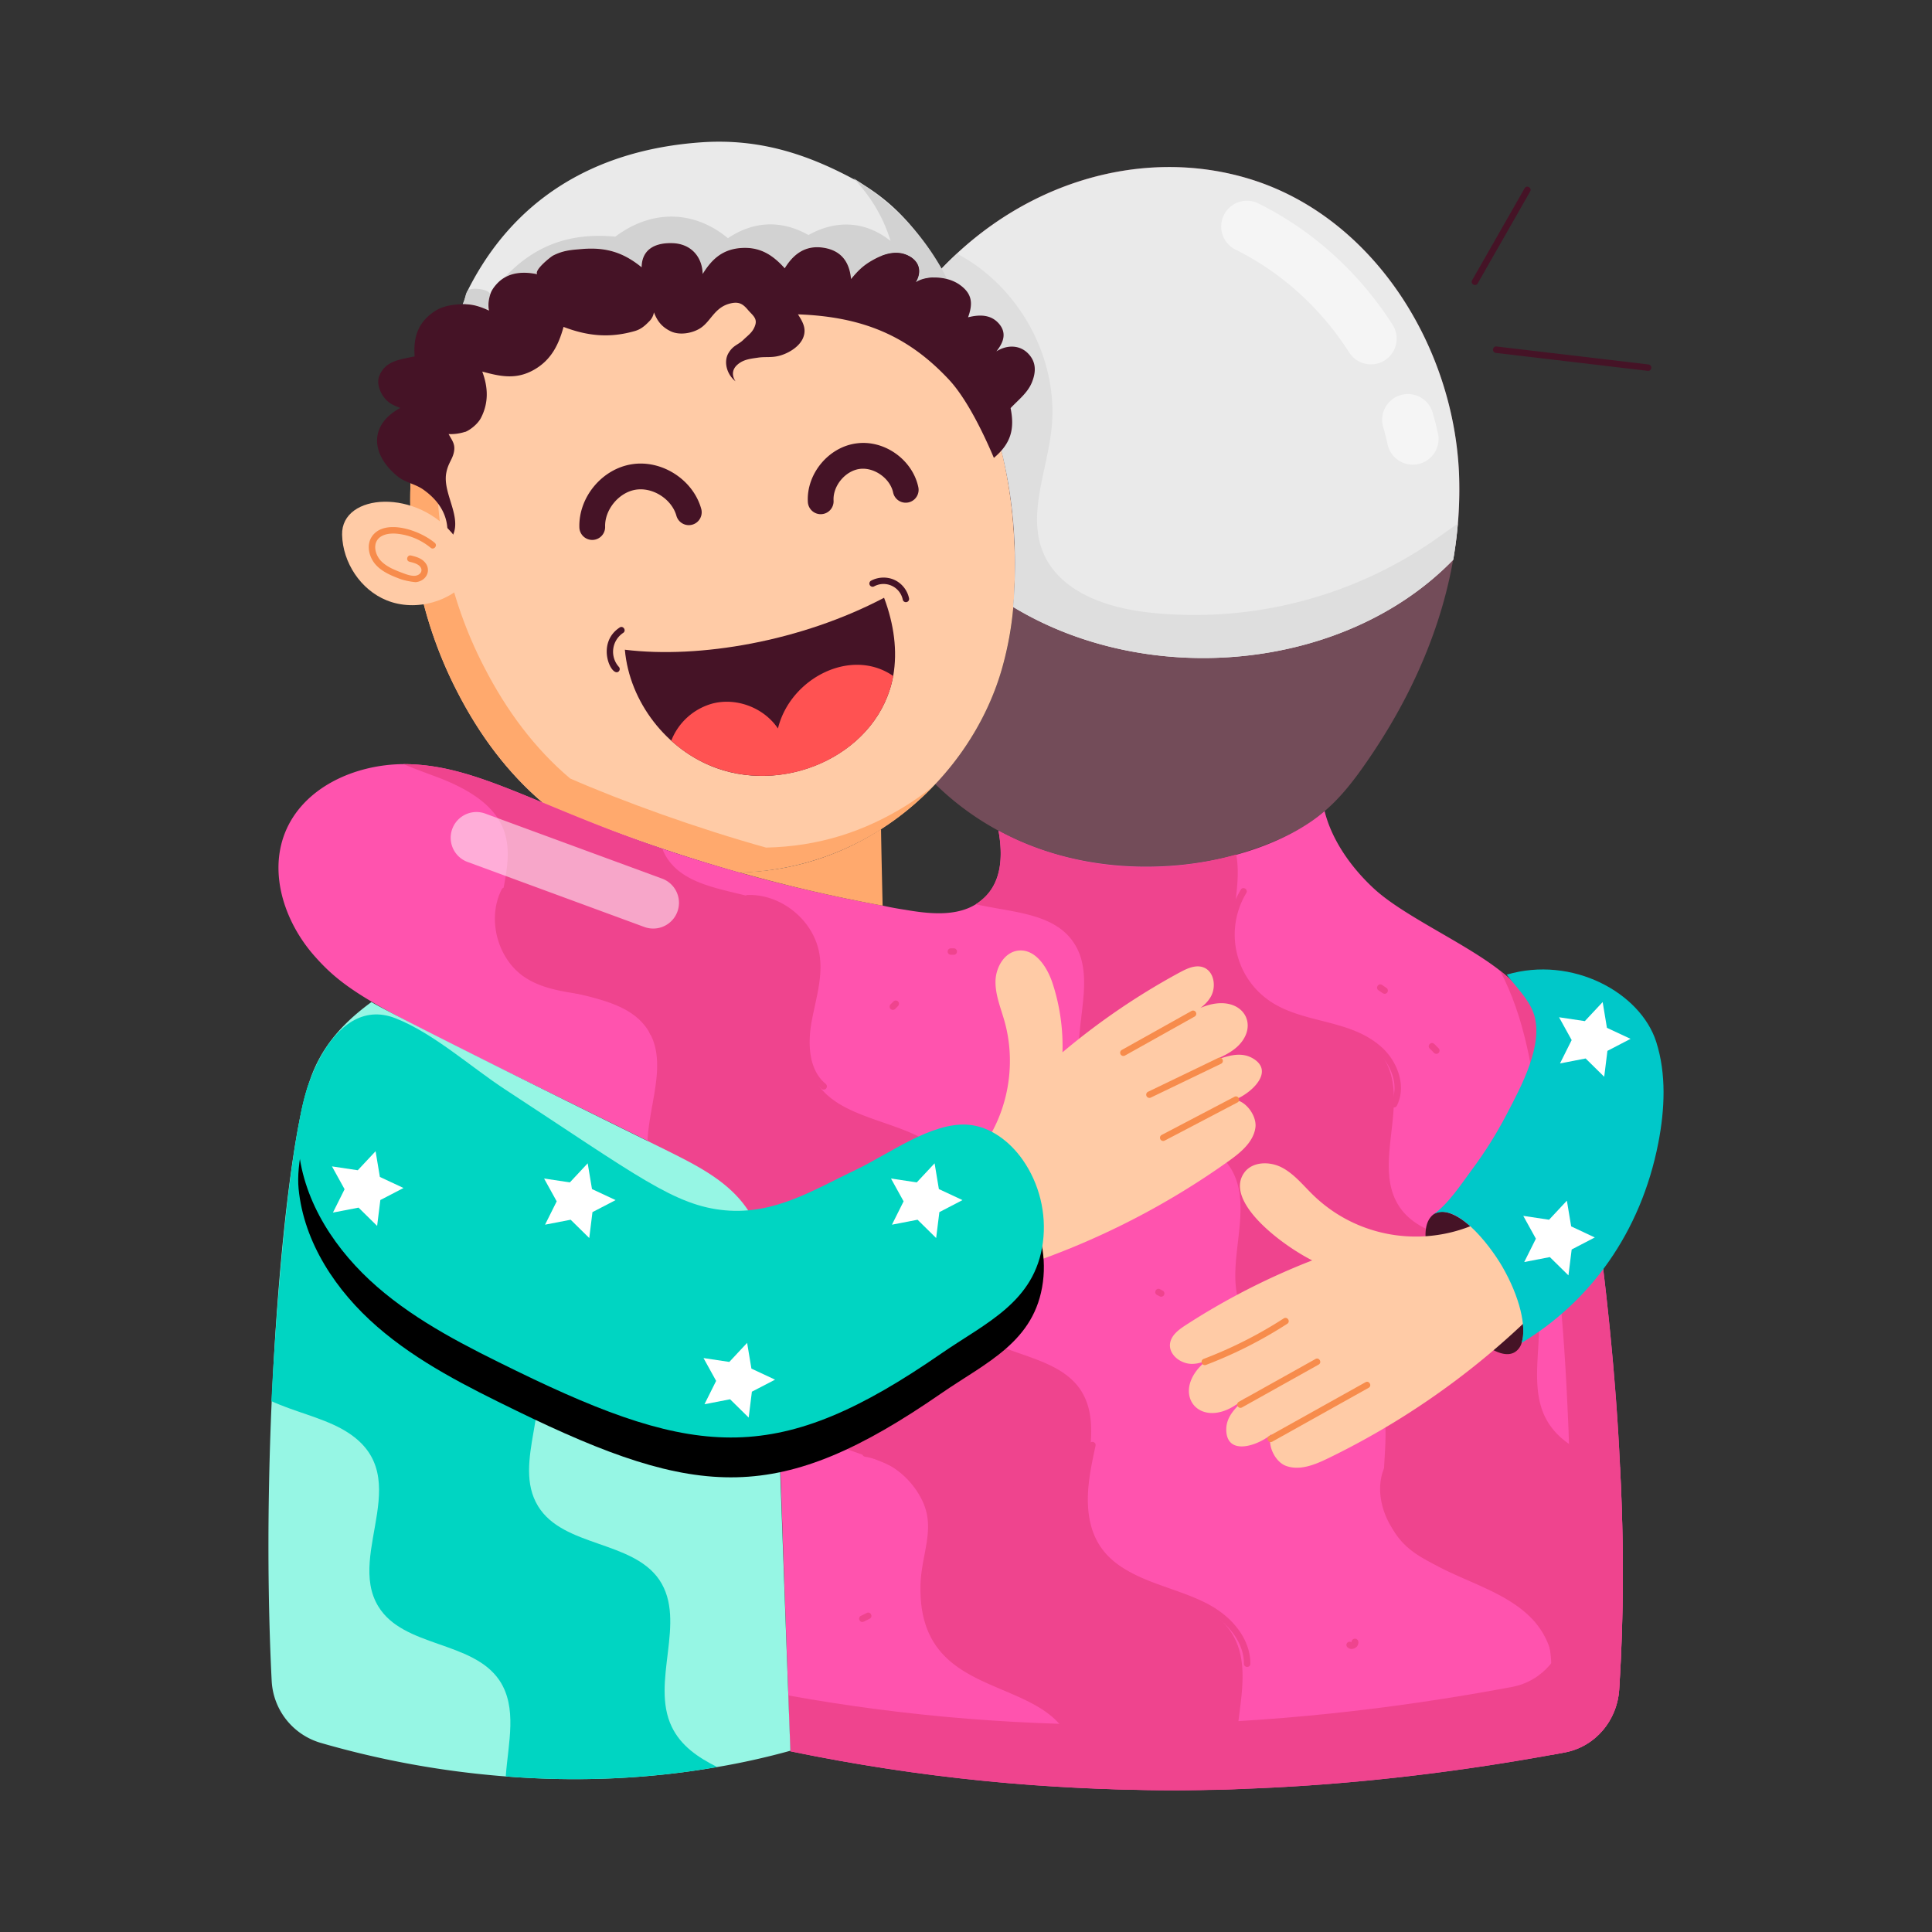 <svg xmlns="http://www.w3.org/2000/svg" version="1.1" xmlns:xlink="http://www.w3.org/1999/xlink" x="0" y="0" viewBox="0 0 75 75" style="enable-background:new 0 0 512 512" xml:space="preserve" class="hovered-paths"><rect x="0" y="0" width="75" height="75" fill="#333333" stroke="none"/><g><path fill="#734c59" d="M53.171 29.407c-.588.867-1.107 1.532-1.75 2.082-.564.488-1.222.875-2.096 1.23-3.626 1.457-7.574 1.157-10.565-.472a10.88 10.88 0 0 1-2.453-1.81c1.98-2.086 2.944-4.627 3.064-7.4.207-4.306-.818-8.482-3.66-11.64 3.5-4.391 8.714-5.803 13.018-4.38 4.659 1.547 7.7 6.462 7.91 11.369.163 3.96-1.255 7.773-3.468 11.021z" opacity="1" data-original="#734c59"></path><path fill="#ffcba6" d="M39.371 23.037a12.7 12.7 0 0 1-.51 3.042c-1.236 4.119-5.168 7.672-10.162 7.786-2.726-.768-5.494-1.767-7.608-2.686-1.378-1.168-2.477-2.647-3.336-4.318-1.726-3.336-2.26-7.221-1.478-10.712 2.125-9.401 12.541-12.595 19.434-4.752 2.847 3.165 3.866 7.345 3.66 11.64z" opacity="1" data-original="#ffcba6" class="hovered-path"></path><path fill="#ffa96d50" d="M36.198 30.543c-1.854 1.955-4.47 3.23-7.5 3.326-3.416-.967-6.944-2.362-7.606-2.693-1.384-1.17-2.478-2.639-3.336-4.313-3.103-5.994-2.271-13.518 2.553-17.53.032-.021.064-.053.097-.075-4.118 4.32-4.388 11.29-1.61 16.64.859 1.673 1.953 3.154 3.337 4.323 2.05.896 4.955 1.945 7.606 2.682 2.045-.043 3.834-.621 5.504-1.673.332-.215.654-.44.955-.687z" opacity="1" data-original="#ffa96d50"></path><path fill="#ff53ae" d="M62.857 65.582c-.075 1.201-.922 2.22-2.103 2.446-10.09 1.887-20.02 2.036-30.07-.043v-.022c-.669-17.8-.502-18.188-1.106-19.9a4.986 4.986 0 0 0-.761-1.385c-.916-1.14-2.382-1.717-3.68-2.392-9.915-4.902-11.43-5.493-12.874-7.113-1.18-1.298-1.845-3.208-1.202-4.838.698-1.76 2.704-2.66 4.603-2.672 2.811 0 5.098 1.606 10.041 3.283h.011a61.022 61.022 0 0 0 8.55 2.21c.29.065.58.118.87.161.922.161 1.973.268 2.746-.214.086-.054.172-.118.247-.183.75-.633.815-1.652.633-2.671 4.555 2.476 10.278 1.304 12.659-.762.279 1.127 1.03 2.189 1.91 3.004 1.298 1.202 4.108 2.35 5.364 3.594 2.295 2.264 2.725 5.085 3.165 8.271.493 3.53.869 7.07 1.03 10.59.15 2.896.15 5.771-.033 8.636z" opacity="1" data-original="#ff53ae"></path><path fill="#ef448e50" d="M62.857 65.582c-.075 1.201-.922 2.22-2.103 2.446-10.09 1.887-20.02 2.036-30.07-.043v-.022c-.033-.719-.054-1.427-.076-2.145 9.308 1.68 18.659 1.437 28.097-.333 1.18-.225 2.028-1.245 2.103-2.446.182-2.864.182-5.74.032-8.636-.16-3.52-.536-7.06-1.03-10.589-.31-2.242-.611-4.302-1.577-6.126.172.129.322.258.462.397 2.295 2.264 2.725 5.085 3.165 8.271.493 3.53.869 7.07 1.03 10.59.15 2.896.15 5.771-.033 8.636z" opacity="1" data-original="#ef448e50"></path><path fill="#ef448e50" d="M62.857 65.582c-.075 1.201-.922 2.22-2.103 2.446l-.504.096c-.429-1.545.43-3.615-.418-5.096-1.148-2.017-4.613-1.62-5.75-3.647-.945-1.695.354-4.12-.827-5.665-1.137-1.48-3.787-1.04-4.87-2.585-1.127-1.631.44-4.099-.612-5.783-1.148-1.834-4.42-1.212-5.535-3.068-1.02-1.684.557-4.152-.601-5.75-.783-1.095-2.393-1.116-3.755-1.427.086-.054.172-.118.247-.183.75-.633.815-1.652.633-2.671 2.646 1.438 6.029 1.836 9.226.923.3 1.534-.644 3.454.204 4.849 1.116 1.856 4.398 1.234 5.535 3.079 1.052 1.684-.515 4.151.623 5.782 1.073 1.534 3.722 1.094 4.87 2.586 1.18 1.545-.128 3.97.826 5.664.569 1.009 1.706 1.416 2.843 1.813.15 2.897.15 5.772-.032 8.637zM48.342 69.444a65.47 65.47 0 0 1-6.33-.043c.054-.665.011-1.298-.268-1.878-1.03-2.081-4.516-1.888-5.525-3.98-.847-1.748.59-4.087-.494-5.707-1.05-1.545-3.722-1.266-4.698-2.865-1.289-2.098 1.64-5.23-1.449-6.909-1.73-.924-4.618-.943-4.441-3.776.064-1.459.794-3.068.021-4.291-1.158-1.824-4.548-1.04-5.546-2.94-1.148-2.196 2.255-5.046-2.64-6.887-.428-.161-.88-.322-1.308-.505 2.811 0 5.098 1.606 10.041 3.283h.011c.022.075.054.14.086.204 1.008 1.92 4.399 1.126 5.557 2.95 1.052 1.663-.676 4.023.247 5.761 1.008 1.92 4.313 1.502 5.343 3.412.944 1.738-.762 4.109.279 5.804.976 1.599 3.658 1.32 4.71 2.864 1.083 1.62-.366 3.96.482 5.708 1.02 2.092 4.495 1.899 5.525 3.98.869 1.78-.58 4.195.397 5.815z" opacity="1" data-original="#ef448e50"></path><path fill="#ffa96d" d="M34.263 35.158a59.766 59.766 0 0 1-5.564-1.293 10.487 10.487 0 0 0 5.502-1.68c.016.991.04 1.982.062 2.973z" opacity="1" data-original="#ffa96d"></path><path fill="#96f6e4" d="M30.683 67.963c-.933.258-1.888.472-2.843.633-2.703.472-5.46.58-8.207.365a35.665 35.665 0 0 1-7.166-1.298 2.648 2.648 0 0 1-1.92-2.403c-.484-9.593.52-20.67 1.458-23.248.435-1.338 1.274-2.278 2.414-3.112 1.183.7 10.267 5.17 11.512 5.783 1.051.526 2.145 1.073 2.886 1.995 1.094 1.363 1.212 3.251 1.276 5.01.193 5.429.386 10.847.59 16.275z" opacity="1" data-original="#96f6e4"></path><path fill="#00d5c225" d="M27.84 68.596c-2.703.472-5.46.58-8.207.365.097-1.309.461-2.671-.247-3.733-1.051-1.545-3.722-1.266-4.698-2.865-1.289-2.099 1.64-5.23-1.449-6.909-.815-.44-1.845-.665-2.703-1.062.117-2.471.62-10.043 1.47-12.38 1.169.29 2.403.515 3.014 1.48 1.051 1.663-.676 4.023.247 5.761 1.008 1.92 4.313 1.502 5.343 3.412.943 1.738-.762 4.109.278 5.804.977 1.598 3.659 1.32 4.71 2.864 1.084 1.62-.365 3.959.483 5.708.354.73 1.008 1.18 1.76 1.555z" opacity="1" data-original="#00d5c225"></path><path fill="#eaeaea" d="M56.414 21.73c-4.176 4.305-11.786 5.039-17.081 1.834.374-4.298-.65-8.864-3.622-12.167 3.353-4.236 8.568-5.85 13.018-4.38 4.659 1.547 7.7 6.462 7.91 11.369a15.883 15.883 0 0 1-.225 3.343z" opacity="1" data-original="#eaeaea"></path><path fill="#dedede" d="M56.592 20.329c-.039.472-.1.936-.178 1.4-4.176 4.306-11.786 5.04-17.081 1.835.374-4.298-.65-8.864-3.622-12.167.44-.557.92-1.076 1.44-1.548 2.437 1.277 3.993 4.133 3.66 6.88-.186 1.603-.937 3.274-.302 4.753.658 1.517 2.477 2.12 4.118 2.298A16.37 16.37 0 0 0 55.6 21.025c.333-.232.658-.472.991-.696z" opacity="1" data-original="#dedede"></path><path fill="#ffcba6" d="M34.854 46.757c1.484-.366 2.803-1.353 3.574-2.672s.981-2.954.571-4.426c-.144-.518-.363-1.029-.354-1.567.01-.537.343-1.124.877-1.189.665-.08 1.132.636 1.34 1.273.281.86.411 1.77.383 2.675a27.044 27.044 0 0 1 4.567-3.11c.278-.149.601-.297.899-.19.424.152.515.758.288 1.147-.226.39-.652.61-1.056.809 1.908-1.37 3.133.063 2.139 1.075-.266.27-.612.42-.95.579.426-.114 1-.392 1.533-.057.919.577-.363 1.573-.996 1.667.474-.307 1.148.452 1.065 1.01-.083.557-.568.956-1.027 1.284a30.304 30.304 0 0 1-12.077 5.129" opacity="1" data-original="#ffcba6" class="hovered-path"></path><path fill="#451326" d="M59.069 52.13a.61.61 0 0 1-.271.364c-.596.348-1.78-.58-2.64-2.066-.488-.844-1.282-2.773-.472-3.313.596-.348 1.78.58 2.64 2.067.673 1.168.944 2.337.743 2.948z" opacity="1" data-original="#451326" class=""></path><path fill="#ffcba6" d="M59.187 46.15c-2.177 2.375-5.907 2.482-8.217.236-.385-.375-.729-.812-1.205-1.062-.476-.249-1.151-.238-1.464.2-.785 1.097 1.4 2.777 2.639 3.404a27.044 27.044 0 0 0-4.918 2.518c-.265.172-.55.385-.599.697-.069.445.42.816.87.803.45-.012.846-.28 1.215-.54-2.118 1.019-1.444 2.78-.081 2.393.365-.103.662-.335.963-.556-.304.32-.824.69-.785 1.319.066 1.082 1.554.435 1.94-.075-.495.268-.153 1.224.376 1.418.53.195 1.112-.04 1.62-.286a30.304 30.304 0 0 0 10.29-8.14" opacity="1" data-original="#ffcba6" class="hovered-path"></path><path d="M28.152 48.53c1.927.177 3.456-.806 5.113-1.592 1.235-.586 2.895-1.836 4.308-1.73.867.066 1.626.648 2.126 1.36.646.919.933 2.084.787 3.199-.304 2.332-2.214 3.125-3.948 4.324-6.271 4.336-9.417 4.127-16.507.665-1.892-.923-3.802-1.874-5.39-3.256-1.59-1.381-2.848-3.262-3.05-5.358-.178-1.856 1.244-6.048 3.753-5.07 1.476.576 2.932 1.894 4.26 2.763 5.155 3.37 6.582 4.517 8.548 4.696z" opacity="1" fill="#00000018" data-original="#00000018"></path><path fill="#00d5c2" d="M28.152 46.985c1.927.175 3.456-.807 5.113-1.594 1.235-.586 2.895-1.836 4.308-1.73.867.066 1.626.649 2.126 1.36.646.92.933 2.085.787 3.2-.304 2.332-2.214 3.124-3.948 4.324-6.271 4.336-9.417 4.126-16.507.665-1.892-.924-3.802-1.875-5.39-3.256-1.59-1.382-2.848-3.262-3.05-5.358-.178-1.856 1.244-6.049 3.753-5.07 1.476.576 2.932 1.894 4.26 2.763 5.155 3.37 6.582 4.516 8.548 4.696z" opacity="1" data-original="#00d5c2"></path><path fill="#00c8c9" d="M59.069 52.13c.2-.611-.07-1.78-.743-2.948-.536-.927-1.862-2.585-2.71-2.02.594-.396 1.112-1.202 1.533-1.768.501-.674.949-1.388 1.337-2.133.553-1.062 1.48-2.742 1.04-3.95-.197-.541-.692-1.02-1.035-1.475 2.542-.75 5.19.695 5.803 2.608.402 1.258.33 2.64.082 3.92-.68 3.504-2.672 6.183-5.307 7.766z" opacity="1" data-original="#00c8c9"></path><path fill="#eaeaea" d="M36.778 10.827c-.464-.1-.832-.078-1.236.133.259-.4.166-.83-.315-1.05-.48-.222-.985-.02-1.369.199s-.57.428-.821.723c-.054-.587-.318-1.094-1.058-1.213-.739-.12-1.2.28-1.516.796-.438-.484-.924-.838-1.686-.788-.762.05-1.166.472-1.5 1.01-.01-.618-.408-1.174-1.175-1.198-.766-.023-1.188.313-1.194.936-.682-.554-1.348-.787-2.303-.709-.413.034-.735.05-1.135.255-.088.045-.74.564-.62.724-.386-.097-.941-.084-1.224.124-.282.207-.24.462-.423.68-.04.047-.089-.156-.156-.049-.067.108-.117.485-.063.656a2.342 2.342 0 0 0-1.02-.25c.084-.193.12-.384.22-.583 1.706-3.359 4.73-5.389 9.022-5.697 2.242-.161 4.101.45 5.9 1.411 1.8.962 2.761 2.33 3.672 3.89z" opacity="1" data-original="#eaeaea"></path><path fill="#d2d2d2" d="M19.011 11.389c.086.142-.162.482-.021.668a2.499 2.499 0 0 0-1.028-.256c.105-.12.093-.477.234-.548.186-.093.715-.03.815.136zM36.772 10.831c-.451-.108-.83-.08-1.23.13.623-.963-.975-1.934-2.505-.13-.054-.586-.318-1.093-1.058-1.212-.739-.12-1.2.28-1.516.796-.438-.484-.924-.838-1.686-.788-.762.05-1.166.472-1.5 1.01-.01-.618-.408-1.174-1.175-1.198-.766-.023-1.188.313-1.194.936-.681-.554-1.348-.787-2.302-.709-.414.034-.737.05-1.136.255-.088.045-.744.564-.615.724-.459-.102-.848-.078-1.26.121 1.122-1.204 2.484-1.75 4.292-1.58 1.393-1.044 3.029-1.049 4.371.06.998-.666 2.065-.716 3.127-.123 1.1-.611 2.224-.533 3.187.23-.283-.918-.743-1.692-1.437-2.434 1.67 1.059 2.803 2.29 3.637 3.912z" opacity="1" data-original="#d2d2d2"></path><path fill="#451326" d="M40.051 14.86c-.164.394-.521.666-.82.983.158.787.033 1.36-.649 1.932-.398-.942-1.049-2.295-1.748-3.042-1.578-1.686-3.322-2.439-5.858-2.53.191.296.336.556.207.895s-.526.59-.87.696c-.342.106-.579.043-.889.09-.31.045-.558.071-.785.262-.227.19-.235.436-.086.657-.36-.287-.46-.778-.276-1.091.184-.314.369-.315.58-.519.21-.203.372-.3.46-.57.089-.269-.108-.389-.276-.586-.168-.197-.312-.332-.635-.269-.669.13-.793.705-1.231.98-.294.184-.79.285-1.148.108-.358-.177-.517-.412-.642-.731a.635.635 0 0 1-.196.363c-.133.137-.293.289-.536.36-.975.283-1.837.202-2.776-.158-.184.665-.463 1.276-1.146 1.664-.683.388-1.288.269-2.01.07.231.614.252 1.215-.051 1.8-.122.234-.398.448-.569.525-.17.076.047-.019-.093.029a1.79 1.79 0 0 1-.593.072c.134.25.266.387.208.69-.059.303-.226.429-.299.82-.171.91.875 1.98-.017 2.78.206-.85-.089-1.574-.865-2.128-.322-.23-.703-.274-1.003-.516-1.012-.818-1.158-1.975.1-2.659-.26-.102-.447-.178-.623-.402-.176-.224-.304-.573-.19-.848.235-.57.753-.622 1.37-.752-.048-.692.09-1.274.741-1.728.326-.228.727-.29 1.123-.297.396-.008.692.094 1.025.248-.056-.215-.005-.487.064-.68.069-.192.267-.403.379-.493.404-.324.921-.345 1.427-.24-.129-.16.527-.68.615-.724.4-.205.722-.221 1.136-.255.954-.078 1.62.155 2.302.71.006-.624.428-.96 1.194-.937.767.024 1.165.58 1.175 1.197.334-.537.738-.959 1.5-1.009.762-.05 1.249.304 1.686.788.317-.517.777-.916 1.516-.796.74.12 1.004.626 1.058 1.213.25-.295.437-.504.821-.723.385-.22.888-.42 1.37-.2.482.222.566.65.32 1.052.35-.256 1.183-.276 1.702.09.52.365.51.767.33 1.267.464-.118.903-.105 1.207.257.304.362.164.728-.108 1.065.403-.255.897-.261 1.231.082.334.343.305.744.141 1.138z" opacity="1" data-original="#451326" class=""></path><path fill="#ffcba6" d="M17.68 20.86c-1.446-1.93-4.437-1.723-4.4-.103.025 1.083.721 2.14 1.73 2.548 1.144.463 2.578.047 3.297-.955" opacity="1" data-original="#ffcba6" class="hovered-path"></path><path fill="#451326" d="M22.991 20.96a.5.5 0 0 1-.5-.485c-.034-1.177.883-2.277 2.045-2.454 1.156-.179 2.367.597 2.685 1.73a.5.5 0 1 1-.963.27c-.18-.64-.907-1.113-1.571-1.012-.657.1-1.215.772-1.196 1.437a.501.501 0 0 1-.485.514h-.015zM31.86 19.961a.5.5 0 0 1-.499-.471c-.062-1.088.796-2.13 1.875-2.276 1.092-.155 2.186.63 2.413 1.696a.5.5 0 0 1-.978.21c-.118-.556-.745-.992-1.3-.916-.562.077-1.044.662-1.012 1.229a.5.5 0 0 1-.47.527l-.029.001z" opacity="1" data-original="#451326" class=""></path><path fill="#451326" d="M34.674 26.241c-.538 2.961-4.047 4.596-6.866 3.573-1.92-.693-3.372-2.556-3.551-4.592 2.9.355 6.852-.327 10.063-2.017.386 1.03.526 2.07.354 3.036z" opacity="1" data-original="#451326" class=""></path><path fill="#ff5252" d="M34.674 26.241c-.645 3.55-5.593 5.274-8.615 2.51a2.401 2.401 0 0 1 1.631-1.448c.933-.225 1.974.183 2.51.977.471-1.94 2.83-3.173 4.474-2.039z" opacity="1" data-original="#ff5252"></path><path fill="#451326" d="M35.167 23.376a.124.124 0 0 1-.122-.1.763.763 0 0 0-1.11-.514.125.125 0 1 1-.121-.219c.277-.15.625-.162.91-.03.286.13.502.404.565.713a.124.124 0 0 1-.122.15zM24.054 24.36c.134-.09.277.117.136.21a.879.879 0 0 0-.165 1.319c.046.05.042.13-.008.177-.276.252-.908-1.083.037-1.705z" opacity="1" data-original="#451326" class=""></path><path fill="#ffffff" d="m36.341 48.06-.721-.71-.995.192.453-.906-.49-.886 1.001.15.692-.74.166 1 .917.428-.898.467zM29.064 55.03l-.722-.71-.994.192.452-.906-.49-.886 1.002.15.691-.74.167.999.917.43-.899.466zM22.875 48.06l-.722-.71-.994.192.452-.906-.49-.886 1.002.15.691-.74.167 1 .917.428-.899.467zM14.64 47.59l-.721-.71-.994.192.452-.906-.49-.887 1.002.15.691-.739.167.999.917.429-.899.467zM60.887 49.51l-.722-.71-.994.192.452-.906-.49-.886 1.002.15.691-.74.167.999.917.429-.898.467zM62.275 41.8l-.721-.71-.995.192.453-.906-.49-.886 1.001.15.692-.74.166 1 .917.428-.898.467z" opacity="1" data-original="#ffffff"></path><path fill="#f78c4c" d="M15.565 22.487c-.311-.118-.699-.263-.967-.551-.264-.284-.404-.778-.144-1.132.484-.66 1.794-.253 2.422.268.128.106-.036.297-.16.191a2.435 2.435 0 0 0-1.278-.541c-.172-.02-.59-.034-.783.23-.174.238-.072.6.126.814.229.245.57.373.872.486.144.055.303.108.457.1.253-.027.353-.27.121-.424-.095-.062-.22-.093-.33-.12-.163-.038-.097-.285.059-.242.124.029.277.067.41.154.428.287.252.831-.234.88a2.807 2.807 0 0 1-.57-.113z" opacity="1" data-original="#f78c4c"></path><path fill="#fff" d="M53.879 17.308a9.74 9.74 0 0 0-.184-.73 1 1 0 0 1 1.92-.561c.084.289.157.58.22.875a1.002 1.002 0 0 1-1.956.416zM52.384 13.696c-1.109-1.736-2.638-3.121-4.422-4.007a.999.999 0 0 1-.451-1.34.997.997 0 0 1 1.34-.451c2.11 1.047 3.914 2.68 5.218 4.721a1 1 0 0 1-1.685 1.077z" opacity=".52"></path><path fill="#f78c4c" d="M43.61 40.992a.126.126 0 0 1-.11-.064.125.125 0 0 1 .049-.17l2.715-1.518a.125.125 0 0 1 .12.218l-2.714 1.519a.122.122 0 0 1-.06.015zM44.62 42.62a.125.125 0 0 1-.055-.237l2.726-1.313a.125.125 0 1 1 .11.225l-2.727 1.313a.121.121 0 0 1-.055.012zM45.155 44.292a.123.123 0 0 1-.11-.067.124.124 0 0 1 .053-.168l2.823-1.48c.149-.076.26.147.115.221l-2.823 1.48a.123.123 0 0 1-.058.014zM46.727 52.752c1.085-.412 2.13-.94 3.108-1.572.142-.085.273.121.135.21a16.905 16.905 0 0 1-3.156 1.597c-.161.053-.239-.178-.087-.235zM48.094 54.417l2.972-1.66c.14-.082.27.134.121.218l-2.972 1.661c-.14.08-.268-.136-.121-.219zM49.27 55.745l3.738-2.087c.136-.081.27.134.12.218l-3.737 2.088c-.14.08-.269-.136-.121-.219z"></path><path fill="#fff" d="m25.012 35.985-6.888-2.534a1 1 0 0 1 .691-1.876l6.888 2.533a1 1 0 0 1-.691 1.877z" opacity=".52"></path><path fill="#451326" d="m57.148 10.878 2.036-3.567c.078-.145.299-.021.216.123L57.365 11c-.079.145-.299.02-.217-.123zM63.98 14.398l-5.912-.698a.125.125 0 0 1-.109-.14c.009-.068.074-.122.139-.109l5.897.698a.125.125 0 0 1-.015.249z"></path><path fill="#ef448e" d="M41.684 68.78c.228-.849-.308-1.678-.835-2.13-1.733-1.484-5.196-1.246-5.116-5.097.026-1.22.602-2.206.066-3.307-.443-.907-1.292-1.557-2.216-1.696-.161-.025-.13-.268.037-.248 1.005.151 1.926.855 2.403 1.835.586 1.2-.013 2.206-.04 3.422-.076 3.68 3.236 3.363 5.028 4.901.767.657 1.127 1.593.915 2.384-.045.16-.284.094-.242-.064zM60.126 65.388c.395-.927-.078-1.982-.723-2.617-1.412-1.39-3.82-1.57-5.143-3.15-.647-.772-.974-2.035-.35-2.956.097-.138.297.006.206.141-.554.817-.25 1.955.335 2.655.628.75 1.531 1.182 2.48 1.595.944.41 1.916.816 2.648 1.537.704.694 1.218 1.857.777 2.893-.065.152-.293.055-.23-.098zM48.414 64.711a.125.125 0 0 1-.125-.126c.004-.85-.65-1.564-1.262-1.95-1.404-.885-3.442-.932-4.478-2.406-.864-1.233-.558-2.795-.265-4.156.035-.16.28-.11.244.052-.143.667-.293 1.358-.298 2.044-.024 3.293 3.117 3.11 4.93 4.255.867.546 1.383 1.355 1.379 2.163a.125.125 0 0 1-.125.124zM54.004 42.809c.332-.67-.009-1.491-.518-1.955-1.115-1.022-2.953-.896-4.264-1.741a3.37 3.37 0 0 1-1.054-4.575c.086-.143.299-.01.213.13a3.122 3.122 0 0 0 .975 4.234c1.312.848 3.088.657 4.298 1.767.578.528.961 1.47.574 2.251-.076.149-.296.036-.224-.111zM31.895 42.27c-.829-.684-.76-1.915-.645-2.588.144-.852.453-1.74.317-2.59-.188-1.174-1.367-2.137-2.54-2.098h-.004c-.163 0-.166-.245-.003-.25 1.285-.049 2.578.966 2.793 2.308.146.899-.164 1.784-.317 2.673-.105.619-.174 1.748.559 2.352.052.044.06.123.016.177a.127.127 0 0 1-.176.017zM25.223 40.118c-.315-.936-1.46-1.292-2.114-1.42-.911-.18-1.918-.222-2.725-.752-1.072-.705-1.49-2.269-.911-3.415.072-.148.298-.036.222.113-.523 1.038-.145 2.454.825 3.093.748.49 1.714.536 2.638.714.707.14 1.947.532 2.301 1.587a.124.124 0 0 1-.078.159.124.124 0 0 1-.158-.079zM34.66 39.203a.125.125 0 0 1-.089-.036.128.128 0 0 1 0-.177l.114-.114a.126.126 0 0 1 .177 0 .128.128 0 0 1 0 .178l-.113.113a.125.125 0 0 1-.089.036zM37.025 37.064h-.112a.125.125 0 1 1 0-.25h.112c.07 0 .125.055.125.125s-.055.125-.125.125zM33.422 62.727l.224-.111c.144-.078.263.146.114.222l-.227.113c-.15.072-.258-.15-.111-.224zM39.11 57.828c-.056-.113-.114-.225-.17-.34-.073-.148.153-.257.225-.109.056.113.111.225.168.336a.125.125 0 1 1-.223.113zM40.234 61.107h-.112c-.166 0-.165-.25 0-.25h.112c.07 0 .125.055.125.125s-.055.125-.125.125zM45.024 50.326l-.11-.058c-.147-.078-.03-.297.116-.22l.112.058a.125.125 0 0 1-.118.22zM52.469 64.012a.23.23 0 0 1-.166-.068.125.125 0 0 1 .003-.177.122.122 0 0 1 .16-.01c-.009-.066.042-.126.107-.14.069-.017.142.034.156.101a.242.242 0 0 1-.132.26.266.266 0 0 1-.128.034zM58.331 57.633l-.035-.035.07-.107.088-.09-.089.09.107-.07.04.04a.125.125 0 1 1-.182.172zM59.231 59.604l-.053-.054c-.116-.118.06-.295.177-.178l.058.06a.125.125 0 1 1-.182.172zM53.68 38.557l-.166-.114c-.138-.093.004-.302.14-.207l.17.116c.056.039.07.116.03.174a.124.124 0 0 1-.173.03zM55.67 40.873l-.169-.17c-.116-.117.06-.291.178-.175l.169.168a.128.128 0 0 1 0 .177.127.127 0 0 1-.178 0z"></path></g></svg>